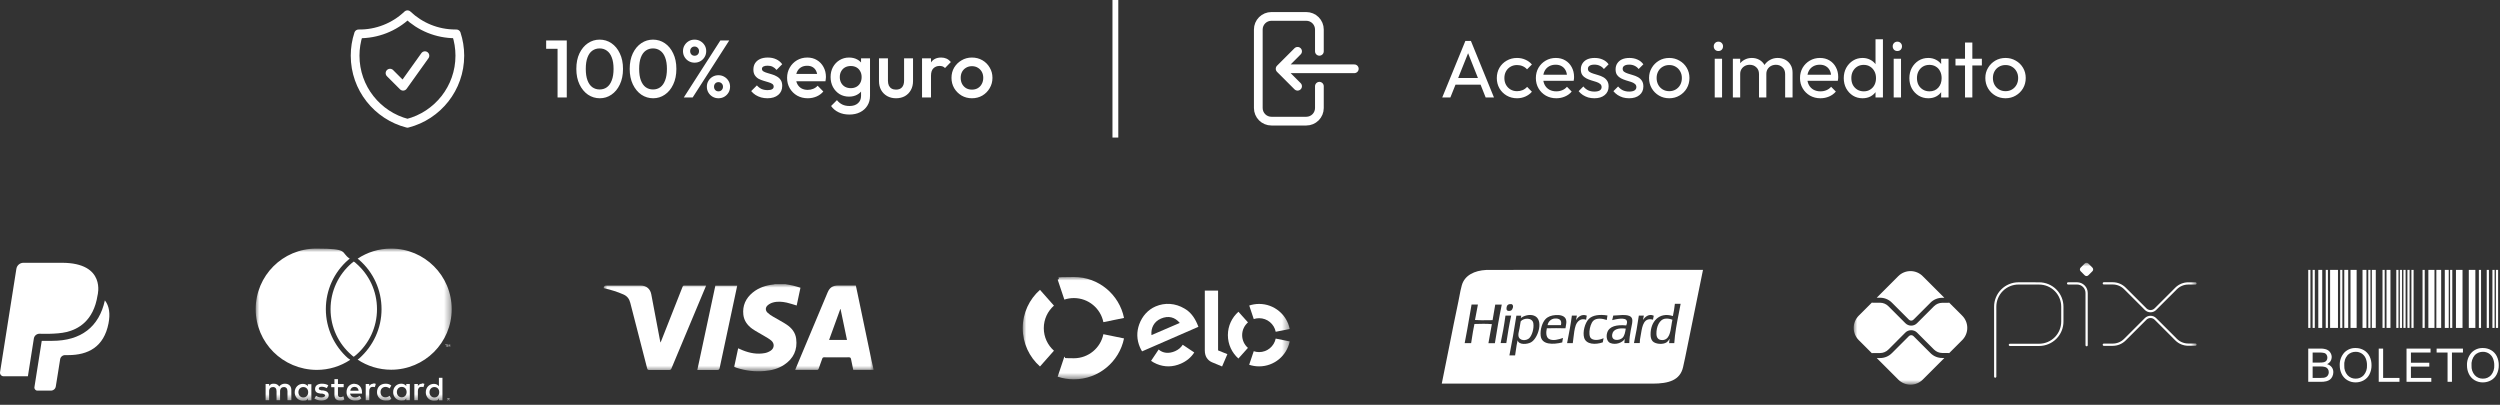 <svg xmlns="http://www.w3.org/2000/svg" width="352" height="57" viewBox="0 0 352 57" fill="none"><rect x="0" y="0" width="352" height="57" fill="#333333" stroke="none"/><path d="M325 53.761V49.084H326.755C327.048 49.073 327.341 49.121 327.615 49.226C327.825 49.316 328.002 49.469 328.122 49.663C328.241 49.847 328.304 50.062 328.305 50.281C328.305 50.48 328.249 50.676 328.143 50.845C328.023 51.032 327.853 51.18 327.651 51.273C327.91 51.339 328.139 51.488 328.305 51.697C328.458 51.901 328.538 52.15 328.533 52.405C328.535 52.617 328.487 52.826 328.394 53.016C328.316 53.187 328.198 53.336 328.05 53.452C327.896 53.562 327.722 53.641 327.538 53.683C327.29 53.74 327.037 53.766 326.784 53.761H325ZM325.619 51.05H326.631C326.828 51.057 327.026 51.039 327.219 50.995C327.36 50.96 327.485 50.878 327.574 50.763C327.657 50.643 327.699 50.5 327.694 50.355C327.697 50.21 327.658 50.068 327.582 49.945C327.51 49.828 327.397 49.742 327.266 49.702C327.033 49.648 326.793 49.626 326.554 49.636H325.619V51.05ZM325.619 53.21H326.784C326.924 53.214 327.065 53.206 327.205 53.188C327.331 53.167 327.453 53.123 327.562 53.057C327.663 52.992 327.744 52.902 327.798 52.796C327.862 52.675 327.894 52.54 327.891 52.404C327.896 52.241 327.849 52.081 327.757 51.946C327.667 51.817 327.536 51.721 327.385 51.675C327.163 51.615 326.932 51.588 326.701 51.597H325.619V53.21ZM329.437 51.484C329.398 50.817 329.623 50.162 330.063 49.66C330.27 49.442 330.521 49.271 330.799 49.157C331.078 49.044 331.377 48.991 331.677 49.001C332.087 48.996 332.491 49.103 332.845 49.311C333.188 49.514 333.464 49.815 333.637 50.174C333.824 50.566 333.917 50.996 333.91 51.429C333.918 51.871 333.819 52.307 333.623 52.702C333.445 53.062 333.161 53.359 332.81 53.552C332.462 53.743 332.071 53.843 331.674 53.841C331.258 53.847 330.849 53.737 330.494 53.522C330.152 53.315 329.877 53.012 329.705 52.651C329.528 52.287 329.436 51.888 329.437 51.484ZM330.076 51.493C330.049 51.98 330.213 52.458 330.533 52.826C330.677 52.984 330.854 53.109 331.051 53.193C331.247 53.277 331.46 53.318 331.674 53.313C331.889 53.318 332.103 53.277 332.301 53.192C332.499 53.107 332.676 52.98 332.82 52.821C333.143 52.43 333.304 51.931 333.272 51.426C333.28 51.084 333.215 50.744 333.081 50.429C332.963 50.157 332.767 49.927 332.517 49.768C332.267 49.611 331.977 49.53 331.682 49.534C331.473 49.531 331.266 49.569 331.072 49.646C330.878 49.724 330.701 49.839 330.551 49.985C330.375 50.192 330.241 50.431 330.16 50.691C330.078 50.95 330.049 51.223 330.076 51.493ZM334.925 53.761V49.084H335.544V53.209H337.847V53.761H334.925ZM338.839 53.761V49.084H342.221V49.636H339.458V51.069H342.045V51.618H339.458V53.209H342.329V53.761H338.839ZM344.616 53.761V49.636H343.075V49.084H346.783V49.636H345.235V53.761H344.616ZM347.353 51.484C347.314 50.817 347.539 50.162 347.98 49.66C348.187 49.442 348.438 49.271 348.716 49.157C348.995 49.044 349.294 48.991 349.594 49.001C350.004 48.996 350.408 49.103 350.762 49.311C351.106 49.514 351.381 49.815 351.555 50.174C351.741 50.566 351.835 50.996 351.827 51.429C351.835 51.871 351.736 52.307 351.54 52.702C351.362 53.063 351.077 53.359 350.724 53.552C350.376 53.744 349.985 53.843 349.588 53.841C349.173 53.848 348.763 53.737 348.408 53.522C348.066 53.315 347.793 53.012 347.621 52.651C347.443 52.287 347.352 51.888 347.353 51.484ZM347.991 51.493C347.965 51.98 348.129 52.458 348.449 52.826C348.593 52.984 348.77 53.109 348.966 53.193C349.163 53.277 349.376 53.318 349.59 53.313C349.805 53.319 350.02 53.278 350.219 53.193C350.417 53.108 350.595 52.981 350.74 52.821C351.062 52.431 351.224 51.932 351.191 51.427C351.198 51.084 351.131 50.744 350.995 50.43C350.877 50.158 350.681 49.928 350.431 49.769C350.181 49.612 349.891 49.531 349.596 49.535C349.387 49.531 349.18 49.57 348.985 49.647C348.791 49.725 348.614 49.84 348.465 49.986C348.289 50.192 348.156 50.432 348.074 50.691C347.993 50.95 347.964 51.223 347.991 51.493Z" fill="white"></path><path d="M78.505 13.721V5.693H79.801V13.721H78.505ZM76.899 6.874V5.693H79.686V6.874H76.899ZM84.451 13.835C83.847 13.835 83.292 13.667 82.788 13.331C82.291 12.987 81.893 12.505 81.595 11.886C81.297 11.267 81.148 10.537 81.148 9.696C81.148 8.855 81.293 8.128 81.584 7.517C81.882 6.897 82.279 6.42 82.776 6.083C83.273 5.747 83.824 5.579 84.428 5.579C85.039 5.579 85.594 5.747 86.09 6.083C86.587 6.42 86.981 6.897 87.272 7.517C87.57 8.128 87.719 8.858 87.719 9.707C87.719 10.548 87.57 11.278 87.272 11.897C86.981 12.517 86.587 12.994 86.09 13.331C85.601 13.667 85.055 13.835 84.451 13.835ZM84.428 12.597C84.825 12.597 85.169 12.49 85.46 12.276C85.75 12.062 85.976 11.741 86.136 11.312C86.305 10.884 86.389 10.345 86.389 9.696C86.389 9.053 86.305 8.518 86.136 8.09C85.976 7.662 85.746 7.345 85.448 7.138C85.158 6.924 84.817 6.817 84.428 6.817C84.038 6.817 83.694 6.924 83.395 7.138C83.105 7.345 82.879 7.662 82.719 8.09C82.558 8.511 82.478 9.046 82.478 9.696C82.478 10.345 82.558 10.884 82.719 11.312C82.879 11.741 83.105 12.062 83.395 12.276C83.694 12.49 84.038 12.597 84.428 12.597ZM91.965 13.835C91.361 13.835 90.807 13.667 90.302 13.331C89.805 12.987 89.408 12.505 89.109 11.886C88.811 11.267 88.662 10.537 88.662 9.696C88.662 8.855 88.808 8.128 89.098 7.517C89.396 6.897 89.794 6.42 90.291 6.083C90.788 5.747 91.338 5.579 91.942 5.579C92.554 5.579 93.108 5.747 93.605 6.083C94.102 6.42 94.496 6.897 94.786 7.517C95.084 8.128 95.233 8.858 95.233 9.707C95.233 10.548 95.084 11.278 94.786 11.897C94.496 12.517 94.102 12.994 93.605 13.331C93.116 13.667 92.569 13.835 91.965 13.835ZM91.942 12.597C92.34 12.597 92.684 12.49 92.974 12.276C93.265 12.062 93.49 11.741 93.651 11.312C93.819 10.884 93.903 10.345 93.903 9.696C93.903 9.053 93.819 8.518 93.651 8.09C93.49 7.662 93.261 7.345 92.963 7.138C92.672 6.924 92.332 6.817 91.942 6.817C91.552 6.817 91.208 6.924 90.91 7.138C90.62 7.345 90.394 7.662 90.233 8.09C90.073 8.511 89.993 9.046 89.993 9.696C89.993 10.345 90.073 10.884 90.233 11.312C90.394 11.741 90.62 12.062 90.91 12.276C91.208 12.49 91.552 12.597 91.942 12.597ZM97.794 8.824C97.496 8.824 97.22 8.751 96.968 8.606C96.723 8.461 96.528 8.266 96.383 8.021C96.238 7.777 96.165 7.501 96.165 7.196C96.165 6.89 96.238 6.618 96.383 6.381C96.528 6.137 96.723 5.942 96.968 5.796C97.213 5.651 97.488 5.579 97.794 5.579C98.1 5.579 98.375 5.651 98.619 5.796C98.872 5.942 99.07 6.137 99.216 6.381C99.361 6.618 99.434 6.89 99.434 7.196C99.434 7.501 99.361 7.777 99.216 8.021C99.07 8.266 98.876 8.461 98.631 8.606C98.386 8.751 98.107 8.824 97.794 8.824ZM97.794 7.849C97.985 7.849 98.138 7.788 98.252 7.666C98.367 7.543 98.424 7.387 98.424 7.196C98.424 7.004 98.363 6.852 98.241 6.737C98.126 6.615 97.977 6.553 97.794 6.553C97.61 6.553 97.461 6.615 97.347 6.737C97.232 6.852 97.174 7.004 97.174 7.196C97.174 7.387 97.232 7.543 97.347 7.666C97.461 7.788 97.61 7.849 97.794 7.849ZM101.154 13.835C100.856 13.835 100.58 13.763 100.328 13.617C100.084 13.472 99.888 13.277 99.743 13.033C99.598 12.788 99.525 12.513 99.525 12.207C99.525 11.901 99.598 11.63 99.743 11.393C99.888 11.148 100.084 10.953 100.328 10.808C100.573 10.663 100.848 10.59 101.154 10.59C101.46 10.59 101.735 10.663 101.98 10.808C102.232 10.953 102.431 11.148 102.576 11.393C102.721 11.63 102.794 11.901 102.794 12.207C102.794 12.513 102.721 12.788 102.576 13.033C102.431 13.277 102.236 13.472 101.991 13.617C101.746 13.763 101.467 13.835 101.154 13.835ZM101.154 12.861C101.345 12.861 101.498 12.8 101.613 12.677C101.735 12.555 101.796 12.398 101.796 12.207C101.796 12.024 101.735 11.871 101.613 11.748C101.49 11.626 101.337 11.565 101.154 11.565C100.97 11.565 100.821 11.626 100.707 11.748C100.592 11.871 100.535 12.024 100.535 12.207C100.535 12.398 100.592 12.555 100.707 12.677C100.821 12.8 100.97 12.861 101.154 12.861ZM96.28 13.721L101.429 5.693H102.679L97.53 13.721H96.28ZM108.051 13.835C107.745 13.835 107.45 13.797 107.167 13.721C106.885 13.637 106.625 13.522 106.388 13.377C106.151 13.224 105.944 13.04 105.768 12.826L106.571 12.024C106.762 12.245 106.98 12.413 107.225 12.528C107.477 12.635 107.76 12.689 108.073 12.689C108.356 12.689 108.57 12.647 108.716 12.562C108.861 12.478 108.934 12.356 108.934 12.195C108.934 12.027 108.865 11.897 108.727 11.806C108.589 11.714 108.41 11.637 108.188 11.576C107.974 11.507 107.745 11.439 107.5 11.37C107.263 11.301 107.034 11.209 106.812 11.095C106.598 10.972 106.422 10.808 106.284 10.601C106.147 10.395 106.078 10.127 106.078 9.799C106.078 9.447 106.158 9.145 106.319 8.893C106.487 8.64 106.72 8.446 107.018 8.308C107.324 8.17 107.687 8.102 108.108 8.102C108.551 8.102 108.941 8.182 109.278 8.342C109.621 8.495 109.908 8.728 110.137 9.042L109.335 9.845C109.174 9.646 108.991 9.497 108.784 9.397C108.578 9.298 108.341 9.248 108.073 9.248C107.821 9.248 107.626 9.287 107.489 9.363C107.351 9.439 107.282 9.55 107.282 9.696C107.282 9.848 107.351 9.967 107.489 10.051C107.626 10.135 107.802 10.208 108.016 10.269C108.238 10.33 108.467 10.399 108.704 10.475C108.949 10.544 109.178 10.643 109.392 10.774C109.613 10.896 109.793 11.064 109.931 11.278C110.068 11.485 110.137 11.756 110.137 12.092C110.137 12.627 109.95 13.052 109.575 13.365C109.201 13.679 108.693 13.835 108.051 13.835ZM113.734 13.835C113.184 13.835 112.687 13.713 112.244 13.468C111.808 13.216 111.46 12.872 111.2 12.436C110.948 12.001 110.822 11.511 110.822 10.969C110.822 10.426 110.948 9.94 111.2 9.512C111.452 9.076 111.793 8.732 112.221 8.48C112.657 8.228 113.138 8.102 113.666 8.102C114.178 8.102 114.629 8.22 115.019 8.457C115.416 8.694 115.726 9.019 115.948 9.432C116.177 9.845 116.292 10.315 116.292 10.842C116.292 10.934 116.284 11.03 116.269 11.129C116.261 11.221 116.246 11.324 116.223 11.439H111.705V10.406H115.569L115.099 10.819C115.084 10.483 115.019 10.2 114.904 9.971C114.789 9.741 114.625 9.566 114.411 9.443C114.205 9.321 113.949 9.26 113.643 9.26C113.322 9.26 113.043 9.329 112.806 9.466C112.569 9.604 112.385 9.799 112.255 10.051C112.125 10.296 112.06 10.59 112.06 10.934C112.06 11.278 112.129 11.58 112.267 11.84C112.404 12.1 112.599 12.303 112.851 12.448C113.104 12.585 113.394 12.654 113.723 12.654C114.006 12.654 114.266 12.604 114.503 12.505C114.747 12.406 114.954 12.261 115.122 12.069L115.925 12.884C115.657 13.197 115.332 13.434 114.95 13.595C114.568 13.755 114.163 13.835 113.734 13.835ZM119.597 16.129C119.016 16.129 118.507 16.022 118.071 15.808C117.636 15.601 117.284 15.307 117.016 14.925L117.842 14.099C118.064 14.374 118.316 14.581 118.599 14.718C118.882 14.856 119.222 14.925 119.619 14.925C120.116 14.925 120.51 14.795 120.801 14.535C121.091 14.283 121.236 13.935 121.236 13.491V12.138L121.454 10.923L121.236 9.696V8.216H122.498V13.491C122.498 14.019 122.376 14.478 122.131 14.867C121.886 15.265 121.546 15.575 121.11 15.796C120.674 16.018 120.17 16.129 119.597 16.129ZM119.539 13.606C119.05 13.606 118.606 13.488 118.209 13.251C117.819 13.006 117.509 12.673 117.28 12.253C117.058 11.832 116.947 11.362 116.947 10.842C116.947 10.322 117.058 9.856 117.28 9.443C117.509 9.03 117.819 8.705 118.209 8.468C118.606 8.224 119.05 8.102 119.539 8.102C119.975 8.102 120.357 8.189 120.686 8.365C121.015 8.541 121.271 8.786 121.454 9.099C121.638 9.405 121.73 9.764 121.73 10.177V11.53C121.73 11.936 121.634 12.295 121.443 12.608C121.259 12.922 121.003 13.166 120.674 13.342C120.346 13.518 119.967 13.606 119.539 13.606ZM119.791 12.413C120.097 12.413 120.365 12.348 120.594 12.218C120.824 12.088 120.999 11.909 121.122 11.68C121.252 11.443 121.317 11.167 121.317 10.854C121.317 10.54 121.252 10.269 121.122 10.04C120.999 9.803 120.824 9.619 120.594 9.489C120.365 9.359 120.097 9.294 119.791 9.294C119.486 9.294 119.214 9.359 118.977 9.489C118.748 9.619 118.568 9.803 118.438 10.04C118.308 10.269 118.243 10.54 118.243 10.854C118.243 11.16 118.308 11.431 118.438 11.668C118.568 11.905 118.748 12.088 118.977 12.218C119.214 12.348 119.486 12.413 119.791 12.413ZM126.158 13.835C125.692 13.835 125.275 13.732 124.908 13.526C124.549 13.319 124.266 13.037 124.06 12.677C123.861 12.31 123.762 11.89 123.762 11.416V8.216H125.023V11.358C125.023 11.626 125.065 11.855 125.149 12.046C125.241 12.23 125.371 12.371 125.539 12.471C125.715 12.57 125.921 12.62 126.158 12.62C126.525 12.62 126.804 12.513 126.995 12.299C127.194 12.077 127.294 11.764 127.294 11.358V8.216H128.555V11.416C128.555 11.897 128.452 12.322 128.245 12.689C128.047 13.048 127.768 13.331 127.408 13.537C127.049 13.736 126.632 13.835 126.158 13.835ZM129.823 13.721V8.216H131.085V13.721H129.823ZM131.085 10.659L130.649 10.441C130.649 9.745 130.802 9.183 131.108 8.755C131.421 8.319 131.891 8.102 132.518 8.102C132.794 8.102 133.042 8.151 133.264 8.251C133.485 8.35 133.692 8.511 133.883 8.732L133.057 9.581C132.958 9.474 132.847 9.397 132.725 9.351C132.602 9.306 132.461 9.283 132.3 9.283C131.949 9.283 131.658 9.394 131.429 9.615C131.2 9.837 131.085 10.185 131.085 10.659ZM136.848 13.835C136.313 13.835 135.828 13.709 135.392 13.457C134.956 13.197 134.608 12.849 134.348 12.413C134.096 11.978 133.97 11.492 133.97 10.957C133.97 10.422 134.096 9.94 134.348 9.512C134.608 9.084 134.956 8.744 135.392 8.491C135.828 8.231 136.313 8.102 136.848 8.102C137.391 8.102 137.88 8.228 138.316 8.48C138.752 8.732 139.096 9.076 139.348 9.512C139.608 9.94 139.738 10.422 139.738 10.957C139.738 11.492 139.608 11.978 139.348 12.413C139.096 12.849 138.752 13.197 138.316 13.457C137.88 13.709 137.391 13.835 136.848 13.835ZM136.848 12.62C137.162 12.62 137.437 12.551 137.674 12.413C137.919 12.268 138.106 12.069 138.236 11.817C138.373 11.565 138.442 11.278 138.442 10.957C138.442 10.636 138.373 10.353 138.236 10.108C138.098 9.864 137.911 9.673 137.674 9.535C137.437 9.39 137.162 9.317 136.848 9.317C136.542 9.317 136.267 9.39 136.023 9.535C135.786 9.673 135.598 9.864 135.461 10.108C135.331 10.353 135.266 10.636 135.266 10.957C135.266 11.278 135.331 11.565 135.461 11.817C135.598 12.069 135.786 12.268 136.023 12.413C136.267 12.551 136.542 12.62 136.848 12.62Z" fill="white"></path><path d="M203.067 13.721L206.324 5.762H207.104L210.349 13.721H209.18L206.508 6.989H206.909L204.214 13.721H203.067ZM204.616 11.92V10.98H208.801V11.92H204.616ZM213.595 13.835C213.06 13.835 212.574 13.709 212.139 13.457C211.71 13.205 211.37 12.864 211.118 12.436C210.873 12.001 210.751 11.519 210.751 10.991C210.751 10.456 210.873 9.975 211.118 9.546C211.37 9.118 211.71 8.782 212.139 8.537C212.574 8.285 213.06 8.159 213.595 8.159C214.015 8.159 214.405 8.239 214.765 8.4C215.124 8.553 215.434 8.778 215.694 9.076L215.005 9.764C214.837 9.566 214.631 9.417 214.386 9.317C214.149 9.21 213.885 9.157 213.595 9.157C213.251 9.157 212.945 9.237 212.678 9.397C212.41 9.55 212.2 9.764 212.047 10.04C211.894 10.315 211.817 10.632 211.817 10.991C211.817 11.351 211.894 11.668 212.047 11.943C212.2 12.218 212.41 12.436 212.678 12.597C212.945 12.757 213.251 12.838 213.595 12.838C213.885 12.838 214.149 12.788 214.386 12.689C214.631 12.582 214.841 12.429 215.017 12.23L215.694 12.918C215.441 13.209 215.132 13.434 214.765 13.595C214.405 13.755 214.015 13.835 213.595 13.835ZM219.128 13.835C218.585 13.835 218.096 13.713 217.66 13.468C217.224 13.216 216.88 12.876 216.628 12.448C216.376 12.02 216.25 11.534 216.25 10.991C216.25 10.456 216.372 9.975 216.617 9.546C216.869 9.118 217.205 8.782 217.626 8.537C218.054 8.285 218.532 8.159 219.059 8.159C219.564 8.159 220.007 8.274 220.389 8.503C220.779 8.732 221.081 9.05 221.295 9.455C221.517 9.86 221.628 10.319 221.628 10.831C221.628 10.907 221.624 10.991 221.617 11.083C221.609 11.167 221.594 11.267 221.571 11.381H216.972V10.521H221.02L220.642 10.854C220.642 10.487 220.577 10.177 220.447 9.925C220.317 9.665 220.133 9.466 219.896 9.329C219.659 9.183 219.373 9.111 219.036 9.111C218.685 9.111 218.375 9.187 218.107 9.34C217.84 9.493 217.633 9.707 217.488 9.982C217.343 10.258 217.27 10.582 217.27 10.957C217.27 11.339 217.347 11.676 217.5 11.966C217.653 12.249 217.87 12.471 218.153 12.631C218.436 12.784 218.761 12.861 219.128 12.861C219.434 12.861 219.713 12.807 219.965 12.7C220.225 12.593 220.447 12.432 220.63 12.218L221.295 12.895C221.036 13.201 220.714 13.434 220.332 13.595C219.958 13.755 219.556 13.835 219.128 13.835ZM224.485 13.835C224.179 13.835 223.889 13.797 223.613 13.721C223.346 13.637 223.097 13.522 222.868 13.377C222.639 13.224 222.44 13.044 222.272 12.838L222.937 12.173C223.136 12.417 223.365 12.601 223.625 12.723C223.885 12.838 224.175 12.895 224.496 12.895C224.818 12.895 225.066 12.841 225.242 12.735C225.418 12.62 225.506 12.463 225.506 12.264C225.506 12.066 225.433 11.913 225.288 11.806C225.15 11.691 224.97 11.599 224.749 11.53C224.527 11.454 224.29 11.381 224.038 11.312C223.793 11.236 223.56 11.14 223.338 11.026C223.117 10.911 222.933 10.754 222.788 10.556C222.65 10.357 222.581 10.093 222.581 9.764C222.581 9.436 222.662 9.153 222.822 8.916C222.983 8.671 223.204 8.484 223.487 8.354C223.778 8.224 224.126 8.159 224.531 8.159C224.959 8.159 225.337 8.235 225.666 8.388C226.003 8.534 226.278 8.755 226.492 9.053L225.827 9.719C225.674 9.52 225.483 9.367 225.253 9.26C225.032 9.153 224.779 9.099 224.496 9.099C224.198 9.099 223.969 9.153 223.808 9.26C223.655 9.359 223.579 9.501 223.579 9.684C223.579 9.868 223.648 10.009 223.785 10.108C223.923 10.208 224.103 10.292 224.324 10.361C224.554 10.43 224.791 10.502 225.035 10.579C225.28 10.647 225.513 10.743 225.735 10.865C225.957 10.988 226.136 11.152 226.274 11.358C226.419 11.565 226.492 11.836 226.492 12.173C226.492 12.685 226.308 13.09 225.941 13.388C225.582 13.686 225.097 13.835 224.485 13.835ZM229.379 13.835C229.073 13.835 228.783 13.797 228.507 13.721C228.24 13.637 227.991 13.522 227.762 13.377C227.533 13.224 227.334 13.044 227.166 12.838L227.831 12.173C228.03 12.417 228.259 12.601 228.519 12.723C228.779 12.838 229.069 12.895 229.39 12.895C229.711 12.895 229.96 12.841 230.136 12.735C230.312 12.62 230.4 12.463 230.4 12.264C230.4 12.066 230.327 11.913 230.182 11.806C230.044 11.691 229.864 11.599 229.643 11.53C229.421 11.454 229.184 11.381 228.932 11.312C228.687 11.236 228.454 11.14 228.232 11.026C228.01 10.911 227.827 10.754 227.682 10.556C227.544 10.357 227.475 10.093 227.475 9.764C227.475 9.436 227.556 9.153 227.716 8.916C227.877 8.671 228.098 8.484 228.381 8.354C228.672 8.224 229.02 8.159 229.425 8.159C229.853 8.159 230.231 8.235 230.56 8.388C230.896 8.534 231.172 8.755 231.386 9.053L230.721 9.719C230.568 9.52 230.377 9.367 230.147 9.26C229.926 9.153 229.673 9.099 229.39 9.099C229.092 9.099 228.863 9.153 228.702 9.26C228.549 9.359 228.473 9.501 228.473 9.684C228.473 9.868 228.542 10.009 228.679 10.108C228.817 10.208 228.997 10.292 229.218 10.361C229.448 10.43 229.685 10.502 229.929 10.579C230.174 10.647 230.407 10.743 230.629 10.865C230.851 10.988 231.03 11.152 231.168 11.358C231.313 11.565 231.386 11.836 231.386 12.173C231.386 12.685 231.202 13.09 230.835 13.388C230.476 13.686 229.991 13.835 229.379 13.835ZM235.03 13.835C234.495 13.835 234.013 13.709 233.585 13.457C233.157 13.205 232.816 12.864 232.564 12.436C232.312 12.001 232.186 11.515 232.186 10.98C232.186 10.452 232.312 9.978 232.564 9.558C232.816 9.13 233.157 8.79 233.585 8.537C234.013 8.285 234.495 8.159 235.03 8.159C235.557 8.159 236.035 8.285 236.463 8.537C236.899 8.782 237.243 9.118 237.495 9.546C237.748 9.975 237.874 10.452 237.874 10.98C237.874 11.515 237.748 12.001 237.495 12.436C237.243 12.864 236.899 13.205 236.463 13.457C236.035 13.709 235.557 13.835 235.03 13.835ZM235.03 12.838C235.374 12.838 235.68 12.757 235.947 12.597C236.215 12.436 236.425 12.218 236.578 11.943C236.731 11.66 236.807 11.339 236.807 10.98C236.807 10.628 236.727 10.315 236.566 10.04C236.414 9.764 236.203 9.55 235.936 9.397C235.676 9.237 235.374 9.157 235.03 9.157C234.686 9.157 234.38 9.237 234.112 9.397C233.845 9.55 233.634 9.764 233.482 10.04C233.329 10.315 233.252 10.628 233.252 10.98C233.252 11.339 233.329 11.66 233.482 11.943C233.634 12.218 233.845 12.436 234.112 12.597C234.38 12.757 234.686 12.838 235.03 12.838ZM241.433 13.721V8.274H242.466V13.721H241.433ZM241.95 7.184C241.758 7.184 241.602 7.123 241.479 7.001C241.357 6.871 241.296 6.71 241.296 6.519C241.296 6.336 241.357 6.183 241.479 6.06C241.602 5.93 241.758 5.865 241.95 5.865C242.141 5.865 242.297 5.93 242.42 6.06C242.542 6.183 242.603 6.336 242.603 6.519C242.603 6.71 242.542 6.871 242.42 7.001C242.297 7.123 242.141 7.184 241.95 7.184ZM243.987 13.721V8.274H245.019V13.721H243.987ZM247.668 13.721V10.43C247.668 10.024 247.542 9.707 247.289 9.478C247.045 9.241 246.735 9.122 246.36 9.122C246.108 9.122 245.883 9.176 245.684 9.283C245.485 9.39 245.324 9.539 245.202 9.73C245.08 9.921 245.019 10.15 245.019 10.418L244.594 10.212C244.594 9.799 244.682 9.439 244.858 9.134C245.042 8.828 245.29 8.591 245.604 8.423C245.917 8.247 246.269 8.159 246.659 8.159C247.041 8.159 247.385 8.243 247.691 8.411C248.004 8.579 248.249 8.816 248.425 9.122C248.608 9.428 248.7 9.791 248.7 10.212V13.721H247.668ZM251.349 13.721V10.43C251.349 10.024 251.223 9.707 250.97 9.478C250.726 9.241 250.42 9.122 250.053 9.122C249.801 9.122 249.571 9.176 249.365 9.283C249.166 9.39 249.006 9.539 248.883 9.73C248.761 9.921 248.7 10.15 248.7 10.418L248.115 10.212C248.138 9.791 248.249 9.432 248.448 9.134C248.654 8.828 248.918 8.591 249.239 8.423C249.56 8.247 249.912 8.159 250.294 8.159C250.691 8.159 251.047 8.243 251.36 8.411C251.674 8.579 251.922 8.816 252.106 9.122C252.297 9.428 252.392 9.795 252.392 10.223V13.721H251.349ZM256.32 13.835C255.777 13.835 255.288 13.713 254.852 13.468C254.416 13.216 254.072 12.876 253.82 12.448C253.567 12.02 253.441 11.534 253.441 10.991C253.441 10.456 253.564 9.975 253.808 9.546C254.061 9.118 254.397 8.782 254.817 8.537C255.246 8.285 255.723 8.159 256.251 8.159C256.756 8.159 257.199 8.274 257.581 8.503C257.971 8.732 258.273 9.05 258.487 9.455C258.709 9.86 258.82 10.319 258.82 10.831C258.82 10.907 258.816 10.991 258.808 11.083C258.801 11.167 258.785 11.267 258.762 11.381H254.164V10.521H258.212L257.833 10.854C257.833 10.487 257.768 10.177 257.639 9.925C257.509 9.665 257.325 9.466 257.088 9.329C256.851 9.183 256.564 9.111 256.228 9.111C255.876 9.111 255.567 9.187 255.299 9.34C255.032 9.493 254.825 9.707 254.68 9.982C254.535 10.258 254.462 10.582 254.462 10.957C254.462 11.339 254.538 11.676 254.691 11.966C254.844 12.249 255.062 12.471 255.345 12.631C255.628 12.784 255.953 12.861 256.32 12.861C256.626 12.861 256.905 12.807 257.157 12.7C257.417 12.593 257.639 12.432 257.822 12.218L258.487 12.895C258.227 13.201 257.906 13.434 257.524 13.595C257.149 13.755 256.748 13.835 256.32 13.835ZM262.25 13.835C261.745 13.835 261.294 13.713 260.897 13.468C260.499 13.216 260.182 12.876 259.945 12.448C259.716 12.02 259.601 11.538 259.601 11.003C259.601 10.468 259.716 9.986 259.945 9.558C260.182 9.13 260.499 8.79 260.897 8.537C261.294 8.285 261.745 8.159 262.25 8.159C262.655 8.159 263.022 8.247 263.351 8.423C263.68 8.591 263.943 8.828 264.142 9.134C264.349 9.432 264.463 9.78 264.486 10.177V11.817C264.463 12.207 264.352 12.555 264.154 12.861C263.955 13.166 263.691 13.407 263.362 13.583C263.034 13.751 262.663 13.835 262.25 13.835ZM262.422 12.861C262.766 12.861 263.064 12.78 263.317 12.62C263.577 12.459 263.779 12.241 263.924 11.966C264.07 11.683 264.142 11.362 264.142 11.003C264.142 10.628 264.066 10.303 263.913 10.028C263.768 9.753 263.565 9.535 263.305 9.374C263.053 9.214 262.755 9.134 262.411 9.134C262.067 9.134 261.765 9.214 261.505 9.374C261.245 9.535 261.038 9.757 260.885 10.04C260.74 10.315 260.668 10.632 260.668 10.991C260.668 11.358 260.74 11.683 260.885 11.966C261.038 12.241 261.245 12.459 261.505 12.62C261.772 12.78 262.078 12.861 262.422 12.861ZM265.117 13.721H264.073V12.253L264.268 10.923L264.073 9.604V5.533H265.117V13.721ZM266.631 13.721V8.274H267.663V13.721H266.631ZM267.147 7.184C266.956 7.184 266.799 7.123 266.677 7.001C266.555 6.871 266.493 6.71 266.493 6.519C266.493 6.336 266.555 6.183 266.677 6.06C266.799 5.93 266.956 5.865 267.147 5.865C267.338 5.865 267.495 5.93 267.617 6.06C267.74 6.183 267.801 6.336 267.801 6.519C267.801 6.71 267.74 6.871 267.617 7.001C267.495 7.123 267.338 7.184 267.147 7.184ZM271.501 13.835C271.004 13.835 270.553 13.713 270.147 13.468C269.742 13.216 269.421 12.876 269.184 12.448C268.955 12.02 268.84 11.538 268.84 11.003C268.84 10.468 268.955 9.986 269.184 9.558C269.421 9.13 269.738 8.79 270.136 8.537C270.541 8.285 270.996 8.159 271.501 8.159C271.914 8.159 272.28 8.247 272.602 8.423C272.93 8.591 273.194 8.828 273.393 9.134C273.592 9.432 273.702 9.78 273.725 10.177V11.817C273.702 12.207 273.592 12.555 273.393 12.861C273.202 13.166 272.942 13.407 272.613 13.583C272.292 13.751 271.921 13.835 271.501 13.835ZM271.673 12.861C272.185 12.861 272.598 12.689 272.911 12.345C273.225 11.993 273.381 11.546 273.381 11.003C273.381 10.628 273.309 10.303 273.163 10.028C273.026 9.745 272.827 9.527 272.567 9.374C272.307 9.214 272.005 9.134 271.661 9.134C271.317 9.134 271.011 9.214 270.744 9.374C270.484 9.535 270.277 9.757 270.125 10.04C269.979 10.315 269.907 10.632 269.907 10.991C269.907 11.358 269.979 11.683 270.125 11.966C270.277 12.241 270.488 12.459 270.755 12.62C271.023 12.78 271.329 12.861 271.673 12.861ZM273.313 13.721V12.253L273.508 10.923L273.313 9.604V8.274H274.356V13.721H273.313ZM276.674 13.721V5.991H277.706V13.721H276.674ZM275.332 9.214V8.274H279.047V9.214H275.332ZM282.379 13.835C281.844 13.835 281.362 13.709 280.934 13.457C280.506 13.205 280.166 12.864 279.913 12.436C279.661 12.001 279.535 11.515 279.535 10.98C279.535 10.452 279.661 9.978 279.913 9.558C280.166 9.13 280.506 8.79 280.934 8.537C281.362 8.285 281.844 8.159 282.379 8.159C282.906 8.159 283.384 8.285 283.812 8.537C284.248 8.782 284.592 9.118 284.844 9.546C285.097 9.975 285.223 10.452 285.223 10.98C285.223 11.515 285.097 12.001 284.844 12.436C284.592 12.864 284.248 13.205 283.812 13.457C283.384 13.709 282.906 13.835 282.379 13.835ZM282.379 12.838C282.723 12.838 283.029 12.757 283.296 12.597C283.564 12.436 283.774 12.218 283.927 11.943C284.08 11.66 284.156 11.339 284.156 10.98C284.156 10.628 284.076 10.315 283.916 10.04C283.763 9.764 283.552 9.55 283.285 9.397C283.025 9.237 282.723 9.157 282.379 9.157C282.035 9.157 281.729 9.237 281.461 9.397C281.194 9.55 280.984 9.764 280.831 10.04C280.678 10.315 280.601 10.628 280.601 10.98C280.601 11.339 280.678 11.66 280.831 11.943C280.984 12.218 281.194 12.436 281.461 12.597C281.729 12.757 282.035 12.838 282.379 12.838Z" fill="white"></path><path d="M54.915 10.298L56.758 12.141L59.83 7.84M57.372 2.077C55.517 3.838 53.047 4.804 50.49 4.769C50.164 5.76 49.999 6.797 50 7.84C50 12.42 53.132 16.268 57.372 17.36C61.612 16.269 64.744 12.421 64.744 7.84C64.744 6.767 64.572 5.735 64.254 4.768H64.13C61.512 4.768 59.133 3.746 57.372 2.077Z" stroke="white" stroke-width="1.229" stroke-linecap="round" stroke-linejoin="round"></path><path d="M157.046 0V19.368" stroke="white" stroke-width="0.819"></path><path d="M185.77 7.226V4.155C185.77 3.666 185.576 3.197 185.23 2.851C184.885 2.506 184.416 2.312 183.927 2.312H179.012C178.524 2.312 178.055 2.506 177.709 2.851C177.364 3.197 177.169 3.666 177.169 4.155V15.213C177.169 15.701 177.364 16.17 177.709 16.516C178.055 16.862 178.524 17.056 179.012 17.056H183.927C184.416 17.056 184.885 16.862 185.23 16.516C185.576 16.17 185.77 15.701 185.77 15.213V12.141M182.699 7.226L180.241 9.684M180.241 9.684L182.699 12.141M180.241 9.684H190.685" stroke="white" stroke-width="1.229" stroke-linecap="round" stroke-linejoin="round"></path><path d="M325 38H325.308V46.172H325V38ZM325.616 38H325.924V46.172H325.616V38ZM327.464 38H327.771V46.172H327.464V38ZM333.454 38H333.762V46.172H333.454V38ZM335.457 38H335.765V46.172H335.457V38ZM337.399 38H337.707V46.172H337.399V38ZM337.9 38H338.207V46.172H337.9V38ZM338.401 38H338.709V46.172H338.401V38ZM338.964 38H339.272V46.172H338.964V38ZM339.527 38H339.835V46.172H339.527V38ZM341.093 38H341.401V46.172H341.093V38ZM344.975 38H345.283V46.172H344.975V38ZM349.024 38H349.332V46.172H349.024V38ZM350.132 38H350.44V46.172H350.132V38ZM350.932 38H351.24V46.172H350.932V38ZM351.425 38H351.733V46.172H351.425V38ZM329.496 38H329.804V46.172H329.496V38ZM326.416 38H326.97V46.172H326.416V38ZM330.074 38H330.628V46.172H330.074V38ZM332.642 38H333.196V46.172H332.642V38ZM333.956 38H334.51V46.172H333.956V38ZM336.022 38H336.576V46.172H336.022V38ZM341.913 38H342.775V46.172H341.913V38ZM343.039 38H343.717V46.172H343.039V38ZM344.227 38H344.781V46.172H344.227V38ZM345.798 38H346.722V46.172H345.798V38ZM347.607 38H348.531V46.172H347.607V38ZM328.079 38H329.187V46.172H328.079V38ZM330.952 38H331.814V46.172H330.952V38Z" fill="white"></path><mask id="mask0_1819_270" style="mask-type:luminance" maskUnits="userSpaceOnUse" x="36" y="35" width="28" height="22"><path d="M63.6 35H36V56.464H63.6V35Z" fill="white"></path></mask><g mask="url(#mask0_1819_270)"><path d="M41.022 56.345V54.924C41.022 54.379 40.691 54.024 40.122 54.024C39.838 54.024 39.53 54.118 39.317 54.426C39.151 54.166 38.914 54.024 38.559 54.024C38.203 54.024 38.085 54.095 37.895 54.355V54.071H37.398V56.345H37.895V55.09C37.895 54.687 38.108 54.497 38.44 54.497C38.772 54.497 38.938 54.711 38.938 55.09V56.345H39.435V55.09C39.435 54.687 39.672 54.497 39.98 54.497C40.288 54.497 40.477 54.711 40.477 55.09V56.345H40.975H41.022ZM48.39 54.071H47.585V53.384H47.087V54.071H46.637V54.521H47.087V55.563C47.087 56.085 47.3 56.393 47.869 56.393C48.438 56.393 48.319 56.322 48.485 56.227L48.343 55.8C48.201 55.895 48.035 55.919 47.916 55.919C47.679 55.919 47.585 55.777 47.585 55.54V54.521H48.39V54.071ZM52.584 54.024C52.299 54.024 52.11 54.166 51.991 54.355V54.071H51.494V56.345H51.991V55.066C51.991 54.687 52.157 54.474 52.465 54.474C52.773 54.474 52.678 54.474 52.773 54.521L52.915 54.047C52.797 54 52.654 53.976 52.56 53.976L52.584 54.024ZM46.234 54.261C45.997 54.095 45.666 54.024 45.31 54.024C44.742 54.024 44.363 54.308 44.363 54.758C44.363 55.208 44.647 55.35 45.145 55.421H45.382C45.642 55.492 45.784 55.563 45.784 55.682C45.784 55.8 45.595 55.966 45.263 55.966C44.931 55.966 44.671 55.848 44.505 55.729L44.268 56.108C44.529 56.298 44.884 56.393 45.239 56.393C45.903 56.393 46.282 56.085 46.282 55.658C46.282 55.232 45.974 55.042 45.5 54.971H45.263C45.05 54.9 44.884 54.877 44.884 54.711C44.884 54.545 45.05 54.45 45.31 54.45C45.571 54.45 45.879 54.569 46.021 54.639L46.234 54.237V54.261ZM59.43 54.024C59.146 54.024 58.956 54.166 58.838 54.355V54.071H58.34V56.345H58.838V55.066C58.838 54.687 59.004 54.474 59.312 54.474C59.62 54.474 59.525 54.474 59.62 54.521L59.762 54.047C59.643 54 59.501 53.976 59.406 53.976L59.43 54.024ZM53.081 55.208C53.081 55.895 53.555 56.393 54.289 56.393C55.024 56.393 54.858 56.322 55.095 56.132L54.858 55.729C54.668 55.871 54.479 55.943 54.266 55.943C53.863 55.943 53.578 55.658 53.578 55.208C53.578 54.758 53.863 54.497 54.266 54.474C54.479 54.474 54.668 54.545 54.858 54.687L55.095 54.284C54.858 54.095 54.621 54.024 54.289 54.024C53.555 54.024 53.081 54.521 53.081 55.208ZM57.701 55.208V54.071H57.203V54.355C57.037 54.142 56.8 54.024 56.492 54.024C55.853 54.024 55.355 54.521 55.355 55.208C55.355 55.895 55.853 56.393 56.492 56.393C57.132 56.393 57.061 56.274 57.203 56.061V56.345H57.701V55.208ZM55.877 55.208C55.877 54.805 56.137 54.474 56.563 54.474C56.99 54.474 57.251 54.782 57.251 55.208C57.251 55.635 56.966 55.943 56.563 55.943C56.161 55.943 55.877 55.611 55.877 55.208ZM49.93 54.024C49.267 54.024 48.793 54.497 48.793 55.208C48.793 55.919 49.267 56.393 49.954 56.393C50.641 56.393 50.617 56.298 50.878 56.085L50.641 55.729C50.451 55.871 50.214 55.966 49.977 55.966C49.741 55.966 49.361 55.824 49.291 55.421H50.972C50.972 55.35 50.972 55.303 50.972 55.232C50.972 54.521 50.522 54.047 49.906 54.047L49.93 54.024ZM49.93 54.474C50.238 54.474 50.451 54.663 50.499 55.019H49.314C49.361 54.687 49.575 54.474 49.906 54.474H49.93ZM62.297 55.232V53.194H61.799V54.379C61.633 54.166 61.396 54.047 61.088 54.047C60.449 54.047 59.951 54.545 59.951 55.232C59.951 55.919 60.449 56.416 61.088 56.416C61.728 56.416 61.657 56.298 61.799 56.085V56.369H62.297V55.232ZM60.472 55.232C60.472 54.829 60.733 54.497 61.16 54.497C61.586 54.497 61.846 54.805 61.846 55.232C61.846 55.658 61.562 55.966 61.16 55.966C60.757 55.966 60.472 55.635 60.472 55.232ZM43.842 55.232V54.095H43.344V54.379C43.178 54.166 42.941 54.047 42.633 54.047C41.994 54.047 41.496 54.545 41.496 55.232C41.496 55.919 41.994 56.416 42.633 56.416C43.273 56.416 43.202 56.298 43.344 56.085V56.369H43.842V55.232ZM42.017 55.232C42.017 54.829 42.278 54.497 42.705 54.497C43.131 54.497 43.392 54.805 43.392 55.232C43.392 55.658 43.107 55.966 42.705 55.966C42.302 55.966 42.017 55.635 42.017 55.232ZM63.15 56.037C63.173 56.037 63.221 56.037 63.244 56.037C63.268 56.037 63.292 56.061 63.315 56.085C63.315 56.085 63.363 56.132 63.363 56.156C63.363 56.179 63.363 56.203 63.363 56.251C63.363 56.298 63.363 56.322 63.363 56.345C63.363 56.369 63.339 56.393 63.315 56.416C63.315 56.416 63.268 56.464 63.244 56.464C63.221 56.464 63.197 56.464 63.15 56.464C63.102 56.464 63.078 56.464 63.055 56.464C63.031 56.464 63.007 56.44 62.984 56.416C62.984 56.416 62.936 56.369 62.936 56.345C62.936 56.322 62.936 56.298 62.936 56.251C62.936 56.203 62.936 56.179 62.936 56.156C62.936 56.132 62.96 56.108 62.984 56.085C62.984 56.085 63.031 56.037 63.055 56.037C63.078 56.037 63.102 56.037 63.15 56.037ZM63.15 56.44C63.173 56.44 63.197 56.44 63.221 56.44C63.221 56.44 63.268 56.44 63.268 56.393C63.268 56.393 63.292 56.369 63.315 56.345C63.315 56.345 63.315 56.298 63.315 56.274C63.315 56.251 63.315 56.227 63.315 56.203C63.315 56.203 63.315 56.156 63.268 56.156C63.268 56.156 63.244 56.132 63.221 56.108C63.197 56.085 63.173 56.108 63.15 56.108C63.126 56.108 63.102 56.108 63.078 56.108C63.078 56.108 63.031 56.108 63.031 56.156C63.031 56.156 63.007 56.179 62.984 56.203C62.984 56.203 62.984 56.251 62.984 56.274C62.984 56.298 62.984 56.322 62.984 56.345C62.984 56.345 62.984 56.393 63.031 56.393C63.031 56.393 63.055 56.416 63.078 56.44C63.078 56.44 63.126 56.44 63.15 56.44ZM63.15 56.156C63.173 56.156 63.197 56.156 63.221 56.156C63.221 56.156 63.221 56.179 63.221 56.203C63.221 56.227 63.221 56.227 63.221 56.251C63.221 56.251 63.197 56.251 63.173 56.251L63.244 56.322H63.197L63.126 56.251V56.322H63.078V56.108H63.173L63.15 56.156ZM63.102 56.251H63.15C63.15 56.251 63.15 56.251 63.173 56.251C63.173 56.251 63.173 56.251 63.15 56.251H63.102ZM62.842 48.835V48.551H62.96V48.504H62.676V48.551H62.794V48.835H62.865H62.842ZM63.386 48.835V48.504H63.292L63.197 48.741L63.102 48.504H63.007V48.835H63.078V48.575L63.173 48.788H63.244L63.339 48.575V48.835H63.41H63.386ZM49.101 50.494C49.172 50.541 49.243 50.612 49.314 50.66C47.964 51.56 46.329 52.081 44.6 52.081C39.814 52.057 36 48.243 36 43.529C36 38.814 39.814 35 44.529 35C49.243 35 47.893 35.521 49.243 36.421C49.172 36.469 49.101 36.54 49.03 36.587C47.016 38.34 45.879 40.852 45.879 43.529C45.879 46.206 47.04 48.717 49.03 50.47L49.101 50.494ZM55.071 35C53.318 35 51.707 35.521 50.356 36.421C50.428 36.469 50.499 36.54 50.57 36.587C52.584 38.34 53.721 40.852 53.721 43.529C53.721 46.206 52.56 48.717 50.57 50.47C50.499 50.517 50.428 50.588 50.356 50.636C51.707 51.536 53.342 52.057 55.071 52.057C59.785 52.057 63.6 48.243 63.6 43.529C63.6 38.814 59.785 35 55.071 35ZM49.812 36.824C49.693 36.919 49.598 36.99 49.48 37.085C47.679 38.648 46.542 40.946 46.542 43.529C46.542 46.111 47.679 48.409 49.48 49.972C49.575 50.067 49.693 50.162 49.812 50.233C49.93 50.138 50.025 50.067 50.143 49.972C51.944 48.409 53.081 46.111 53.081 43.529C53.081 40.946 51.944 38.648 50.143 37.085C50.049 36.99 49.93 36.895 49.812 36.824Z" fill="white"></path></g><mask id="mask1_1819_270" style="mask-type:luminance" maskUnits="userSpaceOnUse" x="85" y="40" width="38" height="13"><path d="M122.999 40H85V52.278H122.999V40Z" fill="white"></path></mask><g mask="url(#mask1_1819_270)"><path d="M122.999 52.081H120.138C120.033 51.576 119.921 51.085 119.83 50.587C119.795 50.384 119.725 50.3 119.5 50.307C118.35 50.321 117.207 50.321 116.057 50.307C115.882 50.307 115.812 50.363 115.763 50.524C115.601 50.994 115.433 51.464 115.258 51.934C115.237 51.997 115.153 52.081 115.096 52.081C114.066 52.088 113.028 52.081 111.962 52.081C112.158 51.611 112.341 51.169 112.523 50.721C113.855 47.537 115.188 44.36 116.527 41.177C116.814 40.49 117.249 40.202 117.992 40.202C118.82 40.202 119.654 40.202 120.503 40.202C120.587 40.588 120.671 40.974 120.748 41.352C121.407 44.494 122.06 47.642 122.719 50.784C122.803 51.183 122.901 51.583 122.992 51.99V52.074L122.999 52.081ZM119.255 47.859C118.953 46.401 118.652 44.956 118.35 43.512H118.315C117.789 44.949 117.27 46.394 116.737 47.859H119.262H119.255Z" fill="white"></path><path d="M110.538 40C110.917 40.07 111.296 40.126 111.667 40.217C112.011 40.294 112.341 40.407 112.705 40.512C112.523 41.367 112.348 42.202 112.172 43.015C111.695 42.875 111.24 42.714 110.77 42.608C110.125 42.468 109.466 42.412 108.827 42.594C108.568 42.665 108.302 42.805 108.098 42.98C107.748 43.282 107.741 43.717 108.077 44.032C108.309 44.249 108.582 44.432 108.863 44.593C109.487 44.972 110.146 45.294 110.756 45.701C111.471 46.178 111.997 46.823 112.102 47.706C112.299 49.263 111.724 50.49 110.412 51.36C109.592 51.907 108.659 52.152 107.691 52.236C106.338 52.363 105.013 52.208 103.716 51.788C103.631 51.76 103.547 51.724 103.463 51.689C103.435 51.682 103.414 51.661 103.379 51.633C103.561 50.778 103.744 49.922 103.933 49.039C104.15 49.137 104.361 49.228 104.571 49.319C105.581 49.726 106.626 49.915 107.705 49.712C107.986 49.656 108.273 49.537 108.512 49.375C109.031 49.032 109.08 48.38 108.61 47.966C108.302 47.699 107.93 47.503 107.572 47.286C107.018 46.949 106.436 46.662 105.91 46.29C105.244 45.806 104.76 45.168 104.662 44.312C104.522 43.036 104.999 41.998 105.98 41.192C106.836 40.491 107.846 40.175 108.926 40.049C108.989 40.042 109.045 40.021 109.101 40.007H110.538V40Z" fill="white"></path><path d="M99.417 40.224C99.256 40.609 99.102 40.981 98.947 41.346C97.475 44.859 96.002 48.372 94.537 51.885C94.466 52.053 94.382 52.095 94.214 52.095C93.281 52.088 92.356 52.081 91.423 52.095C91.227 52.095 91.164 52.032 91.115 51.85C90.329 48.779 89.523 45.714 88.745 42.643C88.604 42.082 88.317 41.696 87.777 41.458C86.921 41.079 86.031 40.813 85.119 40.595C85.077 40.588 85.042 40.574 85 40.567C85 40.329 85.115 40.21 85.344 40.21C86.97 40.21 88.597 40.21 90.224 40.21C90.996 40.21 91.549 40.658 91.697 41.423C92.11 43.583 92.51 45.749 92.924 47.909C92.945 48 92.959 48.098 92.987 48.232C93.029 48.154 93.057 48.105 93.078 48.056C94.088 45.504 95.098 42.944 96.1 40.392C96.156 40.252 96.22 40.203 96.374 40.21C97.32 40.217 98.26 40.21 99.207 40.21C99.27 40.21 99.326 40.21 99.417 40.217V40.224Z" fill="white"></path><path d="M98.183 52.088C99.031 48.119 99.873 44.178 100.721 40.224H103.799C103.673 40.827 103.547 41.416 103.421 42.005C102.72 45.272 102.025 48.533 101.331 51.801C101.282 52.025 101.205 52.102 100.967 52.095C100.125 52.081 99.276 52.095 98.435 52.095H98.183V52.088Z" fill="white"></path></g><mask id="mask2_1819_270" style="mask-type:luminance" maskUnits="userSpaceOnUse" x="144" y="39" width="38" height="15"><path d="M181.592 39H144V53.406H181.592V39Z" fill="white"></path></mask><g mask="url(#mask2_1819_270)"><path d="M149.859 42.184C150.282 42.043 150.734 41.968 151.202 41.968C153.253 41.968 154.965 43.424 155.356 45.359L158.262 44.767C157.596 41.477 154.69 39.001 151.204 39.001C147.718 39.001 149.639 39.131 148.92 39.372L149.861 42.184H149.859Z" fill="white"></path><path d="M146.43 51.601L148.396 49.379C147.519 48.602 146.966 47.468 146.966 46.204C146.966 44.94 147.519 43.807 148.396 43.032L146.43 40.81C144.94 42.129 144 44.057 144 46.204C144 48.35 144.94 50.28 146.43 51.601Z" fill="white"></path><path d="M155.356 47.054C154.963 48.988 153.253 50.442 151.204 50.442C149.156 50.442 150.28 50.367 149.859 50.224L148.919 53.038C149.637 53.277 150.405 53.406 151.204 53.406C154.686 53.406 157.592 50.935 158.262 47.65L155.356 47.054Z" fill="white"></path><path d="M160.804 49.473C160.708 49.319 160.58 49.072 160.501 48.89C160.04 47.821 160.019 46.715 160.407 45.654C160.834 44.49 161.65 43.6 162.706 43.145C164.032 42.575 165.497 42.686 166.769 43.44C167.576 43.903 168.148 44.618 168.582 45.63C168.637 45.76 168.686 45.897 168.735 46.015L160.804 49.471V49.473ZM163.452 44.862C162.51 45.267 162.025 46.151 162.126 47.185L166.114 45.468C165.428 44.663 164.536 44.396 163.452 44.86V44.862ZM166.611 48.596C166.611 48.596 166.611 48.596 166.609 48.598L166.526 48.542C166.287 48.927 165.917 49.241 165.448 49.445C164.557 49.832 163.731 49.732 163.136 49.211L163.082 49.294L162.07 50.808C162.322 50.983 162.591 51.13 162.873 51.249C163.99 51.713 165.134 51.691 166.261 51.202C167.076 50.848 167.715 50.31 168.152 49.627L166.611 48.596Z" fill="white"></path><path d="M171.505 40.918V49.334L172.815 49.865L172.071 51.599L170.627 50.997C170.303 50.856 170.081 50.642 169.916 50.399C169.756 50.152 169.637 49.812 169.637 49.357V40.918H171.507H171.505Z" fill="white"></path><path d="M174.895 47.189C174.895 46.473 175.213 45.829 175.714 45.393L174.371 43.895C173.46 44.7 172.886 45.876 172.886 47.185C172.886 48.497 173.458 49.674 174.367 50.48L175.708 48.982C175.21 48.544 174.895 47.902 174.895 47.187V47.189Z" fill="white"></path><path d="M177.281 49.576C177.018 49.576 176.762 49.531 176.525 49.452L175.883 51.358C176.322 51.504 176.79 51.585 177.279 51.585C179.405 51.587 181.179 50.078 181.591 48.075L179.619 47.672C179.395 48.76 178.432 49.576 177.281 49.576Z" fill="white"></path><path d="M177.286 42.793C176.799 42.793 176.33 42.872 175.892 43.017L176.528 44.924C176.767 44.845 177.021 44.802 177.284 44.802C178.439 44.802 179.402 45.624 179.621 46.715L181.592 46.316C181.188 44.309 179.414 42.795 177.286 42.793Z" fill="white"></path></g><path fill-rule="evenodd" clip-rule="evenodd" d="M209.282 38.007H213.094V38H239.781C239.023 41.726 238.287 45.35 237.55 48.975C237.362 49.907 237.167 50.867 236.972 51.712C236.546 53.531 234.972 54.015 232.676 54.015H203C203.352 52.328 203.693 50.604 204.036 48.87C204.459 46.731 204.885 44.577 205.339 42.455C205.391 42.209 205.438 41.959 205.485 41.709C205.583 41.185 205.681 40.659 205.823 40.166C206.22 38.765 207.599 38.087 209.282 38.007ZM212.928 42.881C213.166 43.09 212.957 43.589 212.798 43.697H212.791C212.69 43.769 212.35 43.849 212.199 43.697C212.04 43.545 212.134 43.127 212.235 42.989C212.3 42.903 212.394 42.852 212.553 42.823C212.726 42.794 212.856 42.816 212.928 42.881ZM210.53 42.888C210.53 42.886 210.53 42.883 210.531 42.881L210.516 42.888H210.53ZM210.181 44.932C210.302 44.254 210.422 43.581 210.53 42.888H211.448C211.08 44.657 210.776 46.477 210.48 48.318H209.571C209.649 47.822 209.741 47.339 209.833 46.855C209.909 46.452 209.985 46.05 210.054 45.639C209.333 45.569 208.435 45.594 207.671 45.616C207.647 45.616 207.623 45.617 207.599 45.618C207.449 46.307 207.335 47.039 207.222 47.771C207.194 47.951 207.166 48.131 207.137 48.311H206.227C206.483 47.029 206.708 45.714 206.933 44.401C207.02 43.893 207.106 43.386 207.195 42.881H208.09C208.014 43.235 207.949 43.601 207.885 43.968C207.82 44.334 207.755 44.701 207.679 45.054C208.302 45.105 208.952 45.094 209.601 45.084C209.786 45.081 209.971 45.078 210.155 45.076C210.164 45.028 210.172 44.98 210.181 44.932ZM221.896 45.09C222.156 44.636 222.712 44.152 223.42 44.441C223.41 44.528 223.393 44.609 223.375 44.689C223.352 44.794 223.33 44.899 223.326 45.018C222.582 44.751 222.062 45.242 221.86 45.82C221.682 46.328 221.608 46.982 221.539 47.587C221.51 47.842 221.483 48.088 221.448 48.311H220.647C220.67 48.191 220.693 48.071 220.716 47.952C220.939 46.802 221.161 45.657 221.318 44.441H222.026C222.003 44.534 221.987 44.633 221.97 44.731C221.949 44.855 221.928 44.978 221.896 45.09ZM223.795 46.65C223.773 46.888 223.795 47.206 223.867 47.394V47.408C224.12 48.058 225.21 47.907 225.781 47.611C225.768 47.678 225.756 47.748 225.745 47.818C225.723 47.949 225.701 48.08 225.672 48.203C224.625 48.564 223.34 48.506 223.051 47.567C222.806 46.758 223.16 45.48 223.687 44.924C224.228 44.354 225.254 44.246 226.329 44.419C226.318 44.507 226.304 44.591 226.29 44.675C226.269 44.798 226.248 44.921 226.236 45.054C225.578 44.823 224.755 44.751 224.337 45.163C224.033 45.459 223.838 46.116 223.795 46.65ZM231.326 45.047C231.557 44.693 232.142 44.101 232.85 44.455C232.821 44.548 232.804 44.656 232.787 44.764C232.774 44.847 232.76 44.932 232.741 45.011C231.485 44.657 231.239 45.834 231.066 46.91C231.044 47.047 231.02 47.176 230.997 47.301C230.935 47.629 230.878 47.932 230.878 48.304H230.062C230.33 47.047 230.561 45.762 230.748 44.433H231.456C231.429 44.521 231.413 44.621 231.397 44.722C231.379 44.836 231.361 44.951 231.326 45.047ZM211.961 44.491C211.961 44.462 211.961 44.433 211.982 44.433H212.776C212.502 45.675 212.285 46.975 212.09 48.304H211.289C211.549 47.062 211.787 45.805 211.961 44.491ZM217.6 44.939C217.946 44.571 218.437 44.405 219.015 44.361H219.001C219.658 44.311 220.307 44.448 220.488 44.975C220.593 45.284 220.529 45.614 220.467 45.933C220.448 46.032 220.429 46.129 220.416 46.224C219.557 46.203 218.654 46.195 217.795 46.224C217.665 46.795 217.665 47.452 218.076 47.712C218.625 48.058 219.542 47.776 220.069 47.582C220.056 47.677 220.038 47.769 220.02 47.861C219.996 47.976 219.973 48.092 219.961 48.217C218.676 48.528 217.073 48.571 216.928 47.285C216.827 46.376 217.174 45.386 217.6 44.939ZM217.903 45.776H219.78C219.954 45.054 219.542 44.823 218.964 44.845C218.351 44.867 217.961 45.343 217.903 45.776ZM214.134 44.78C214.488 44.491 215.311 44.188 215.99 44.441L216.004 44.448C217.398 44.968 216.596 47.639 215.556 48.203C215.051 48.477 213.86 48.614 213.679 47.907C213.57 48.368 213.498 48.867 213.426 49.367C213.394 49.593 213.361 49.82 213.325 50.044H212.524C212.878 48.21 213.217 46.354 213.506 44.448H214.192C214.188 44.505 214.175 44.555 214.163 44.604C214.148 44.66 214.134 44.715 214.134 44.78ZM214.112 44.794C214.112 44.794 214.127 44.787 214.134 44.78C214.134 44.794 214.127 44.794 214.112 44.794ZM213.795 47.264C213.874 48.029 214.928 48.036 215.354 47.582V47.574C215.708 47.199 216.004 46.275 215.896 45.531C215.773 44.672 214.531 44.737 214.112 45.249C214.085 45.398 214.06 45.552 214.035 45.711C214.008 45.882 213.98 46.058 213.946 46.239C213.929 46.332 213.907 46.426 213.885 46.52C213.826 46.772 213.768 47.022 213.795 47.264ZM235.543 44.498C235.666 43.942 235.759 43.365 235.824 42.766L235.832 42.773H236.633C236.546 43.26 236.451 43.74 236.356 44.219C236.097 45.53 235.838 46.841 235.738 48.311H235.016C235.016 48.148 235.04 48.01 235.064 47.872C235.073 47.826 235.081 47.78 235.088 47.733C235.078 47.699 235.035 47.768 234.992 47.837C234.972 47.869 234.952 47.9 234.936 47.921C234.864 48.008 234.756 48.138 234.655 48.203C234.12 48.556 233.052 48.455 232.683 48.036C232.467 47.791 232.402 47.452 232.402 47.105C232.38 45.322 233.579 43.877 235.543 44.498ZM233.225 47.004C233.232 47.553 233.499 47.892 234.041 47.878L234.048 47.885C235.024 47.862 235.185 46.798 235.334 45.817C235.377 45.535 235.418 45.26 235.478 45.018C235.182 44.917 234.893 44.823 234.489 44.867C233.629 44.961 233.203 46.036 233.225 47.004ZM227.051 44.851C227.087 44.717 227.122 44.585 227.145 44.441L227.138 44.433C227.312 44.429 227.51 44.414 227.72 44.398C228.649 44.326 229.784 44.238 229.831 45.069C229.846 45.381 229.774 45.717 229.699 46.064C229.667 46.215 229.634 46.367 229.608 46.52L229.6 46.563C229.502 47.138 229.412 47.662 229.405 48.304H228.719C228.712 48.08 228.741 47.892 228.777 47.712C228.445 48.239 227.492 48.621 226.712 48.289C226.308 48.116 226.098 47.495 226.286 46.859C226.568 45.914 227.651 45.697 228.979 45.82C228.982 45.814 228.984 45.808 228.986 45.801C229.043 45.644 229.122 45.429 229.073 45.228C228.937 44.597 227.487 44.955 227.005 45.073L226.994 45.076C227.012 44.999 227.031 44.925 227.051 44.851ZM226.994 47.12C226.878 48.087 228.033 47.971 228.445 47.567C228.743 47.276 228.828 46.753 228.898 46.322C228.901 46.304 228.904 46.285 228.907 46.267C227.961 46.152 227.095 46.318 226.994 47.12Z" fill="white"></path><mask id="mask3_1819_270" style="mask-type:luminance" maskUnits="userSpaceOnUse" x="261" y="37" width="49" height="18"><path d="M309.28 37H261V54.163H309.28V37Z" fill="white"></path></mask><g mask="url(#mask3_1819_270)"><path d="M280.925 53.026V43.182C280.925 42.313 281.271 41.478 281.886 40.864C282.501 40.249 283.335 39.903 284.204 39.903L287.11 39.907C287.978 39.909 288.809 40.255 289.422 40.869C290.034 41.483 290.378 42.315 290.378 43.182V45.277C290.378 46.147 290.033 46.981 289.418 47.596C288.803 48.211 287.969 48.556 287.099 48.557H282.992" stroke="white" stroke-width="0.317" stroke-linecap="round" stroke-linejoin="round"></path><path d="M291.19 39.902H292.451C292.808 39.902 293.15 40.044 293.402 40.297C293.655 40.549 293.797 40.891 293.797 41.248V48.601" stroke="white" stroke-width="0.317" stroke-linecap="round" stroke-linejoin="round"></path><path d="M293.526 38.764L292.955 38.191C292.921 38.158 292.894 38.118 292.876 38.074C292.858 38.03 292.848 37.982 292.848 37.935C292.848 37.887 292.858 37.84 292.876 37.796C292.894 37.752 292.921 37.712 292.955 37.678L293.526 37.106C293.594 37.038 293.687 37 293.783 37C293.88 37 293.972 37.038 294.04 37.106L294.612 37.678C294.645 37.712 294.672 37.752 294.69 37.796C294.709 37.84 294.718 37.887 294.718 37.935C294.718 37.982 294.709 38.03 294.69 38.074C294.672 38.118 294.645 38.158 294.612 38.191L294.038 38.764C294.004 38.797 293.964 38.824 293.92 38.842C293.876 38.861 293.829 38.87 293.781 38.87C293.733 38.87 293.686 38.861 293.642 38.842C293.598 38.824 293.558 38.797 293.524 38.764" fill="white"></path><path d="M296.217 39.896H297.467C298.11 39.895 298.727 40.151 299.182 40.605L302.106 43.529C302.197 43.62 302.303 43.691 302.421 43.74C302.539 43.789 302.665 43.814 302.792 43.814C302.92 43.814 303.046 43.789 303.164 43.74C303.281 43.691 303.388 43.62 303.478 43.529L306.392 40.616C306.617 40.391 306.884 40.213 307.178 40.091C307.473 39.969 307.788 39.907 308.106 39.907H309.123" stroke="white" stroke-width="0.317" stroke-linecap="round" stroke-linejoin="round"></path><path d="M296.217 48.536H297.467C298.11 48.536 298.727 48.281 299.182 47.826L302.106 44.902C302.288 44.72 302.535 44.618 302.792 44.618C303.05 44.618 303.296 44.72 303.478 44.902L306.392 47.816C306.847 48.27 307.463 48.525 308.106 48.525H309.123" stroke="white" stroke-width="0.317" stroke-linecap="round" stroke-linejoin="round"></path><path d="M273.472 50.404C273.163 50.405 272.858 50.345 272.573 50.228C272.287 50.11 272.029 49.937 271.811 49.719L269.411 47.318C269.326 47.237 269.214 47.191 269.096 47.191C268.979 47.191 268.866 47.237 268.781 47.318L266.373 49.725C266.156 49.944 265.897 50.117 265.612 50.235C265.327 50.353 265.021 50.414 264.712 50.413H264.243L267.283 53.453C267.739 53.908 268.357 54.164 269.001 54.164C269.645 54.164 270.263 53.908 270.719 53.453L273.766 50.406L273.472 50.404Z" fill="white"></path><path d="M264.713 41.92C265.022 41.919 265.327 41.979 265.612 42.097C265.897 42.215 266.156 42.389 266.374 42.607L268.781 45.015C268.865 45.099 268.978 45.145 269.097 45.145C269.215 45.145 269.328 45.099 269.412 45.015L271.811 42.616C272.028 42.397 272.287 42.224 272.572 42.106C272.857 41.987 273.163 41.927 273.472 41.928H273.761L270.714 38.882C270.489 38.656 270.221 38.477 269.926 38.355C269.631 38.233 269.315 38.17 268.996 38.17C268.677 38.17 268.361 38.233 268.066 38.355C267.771 38.477 267.504 38.656 267.278 38.882L264.243 41.92H264.713Z" fill="white"></path><path d="M276.281 44.449L274.44 42.608C274.398 42.625 274.354 42.634 274.309 42.634H273.472C273.036 42.635 272.619 42.808 272.31 43.115L269.911 45.513C269.695 45.728 269.402 45.849 269.097 45.849C268.792 45.849 268.499 45.728 268.283 45.513L265.875 43.106C265.566 42.799 265.149 42.626 264.713 42.624H263.685C263.643 42.623 263.601 42.615 263.562 42.6L261.709 44.449C261.254 44.905 260.999 45.523 260.999 46.167C260.999 46.811 261.254 47.429 261.709 47.885L263.558 49.733C263.597 49.718 263.639 49.709 263.681 49.709H264.713C265.149 49.707 265.566 49.534 265.875 49.227L268.282 46.819C268.718 46.384 269.476 46.384 269.911 46.819L272.31 49.218C272.619 49.525 273.036 49.698 273.472 49.699H274.309C274.354 49.699 274.398 49.708 274.44 49.725L276.281 47.884C276.506 47.659 276.685 47.391 276.807 47.096C276.93 46.801 276.992 46.485 276.992 46.166C276.992 45.847 276.93 45.531 276.807 45.236C276.685 44.942 276.506 44.674 276.281 44.449Z" fill="white"></path></g><path d="M5.557 46.99C5.657 46.99 7.977 47.09 9.357 46.75H9.367C10.957 46.36 13.167 45.24 13.737 41.58C13.737 41.58 15.007 37 8.707 37H3.297C2.807 37 2.387 37.36 2.307 37.84L0.007 52.4C-0.043 52.7 0.197 52.98 0.497 52.98H3.927L4.767 47.66C4.827 47.28 5.157 46.99 5.557 46.99Z" fill="white"></path><path d="M14.767 42.29C13.957 46.02 11.407 47.99 7.347 47.99H5.877L4.847 54.51C4.807 54.77 5.007 55 5.267 55H7.167C7.507 55 7.807 54.75 7.857 54.41C7.937 54.01 8.377 51.09 8.467 50.59C8.517 50.25 8.817 50 9.157 50H9.597C12.417 50 14.627 48.85 15.277 45.54C15.537 44.2 15.397 43.1 14.767 42.29Z" fill="white"></path></svg>